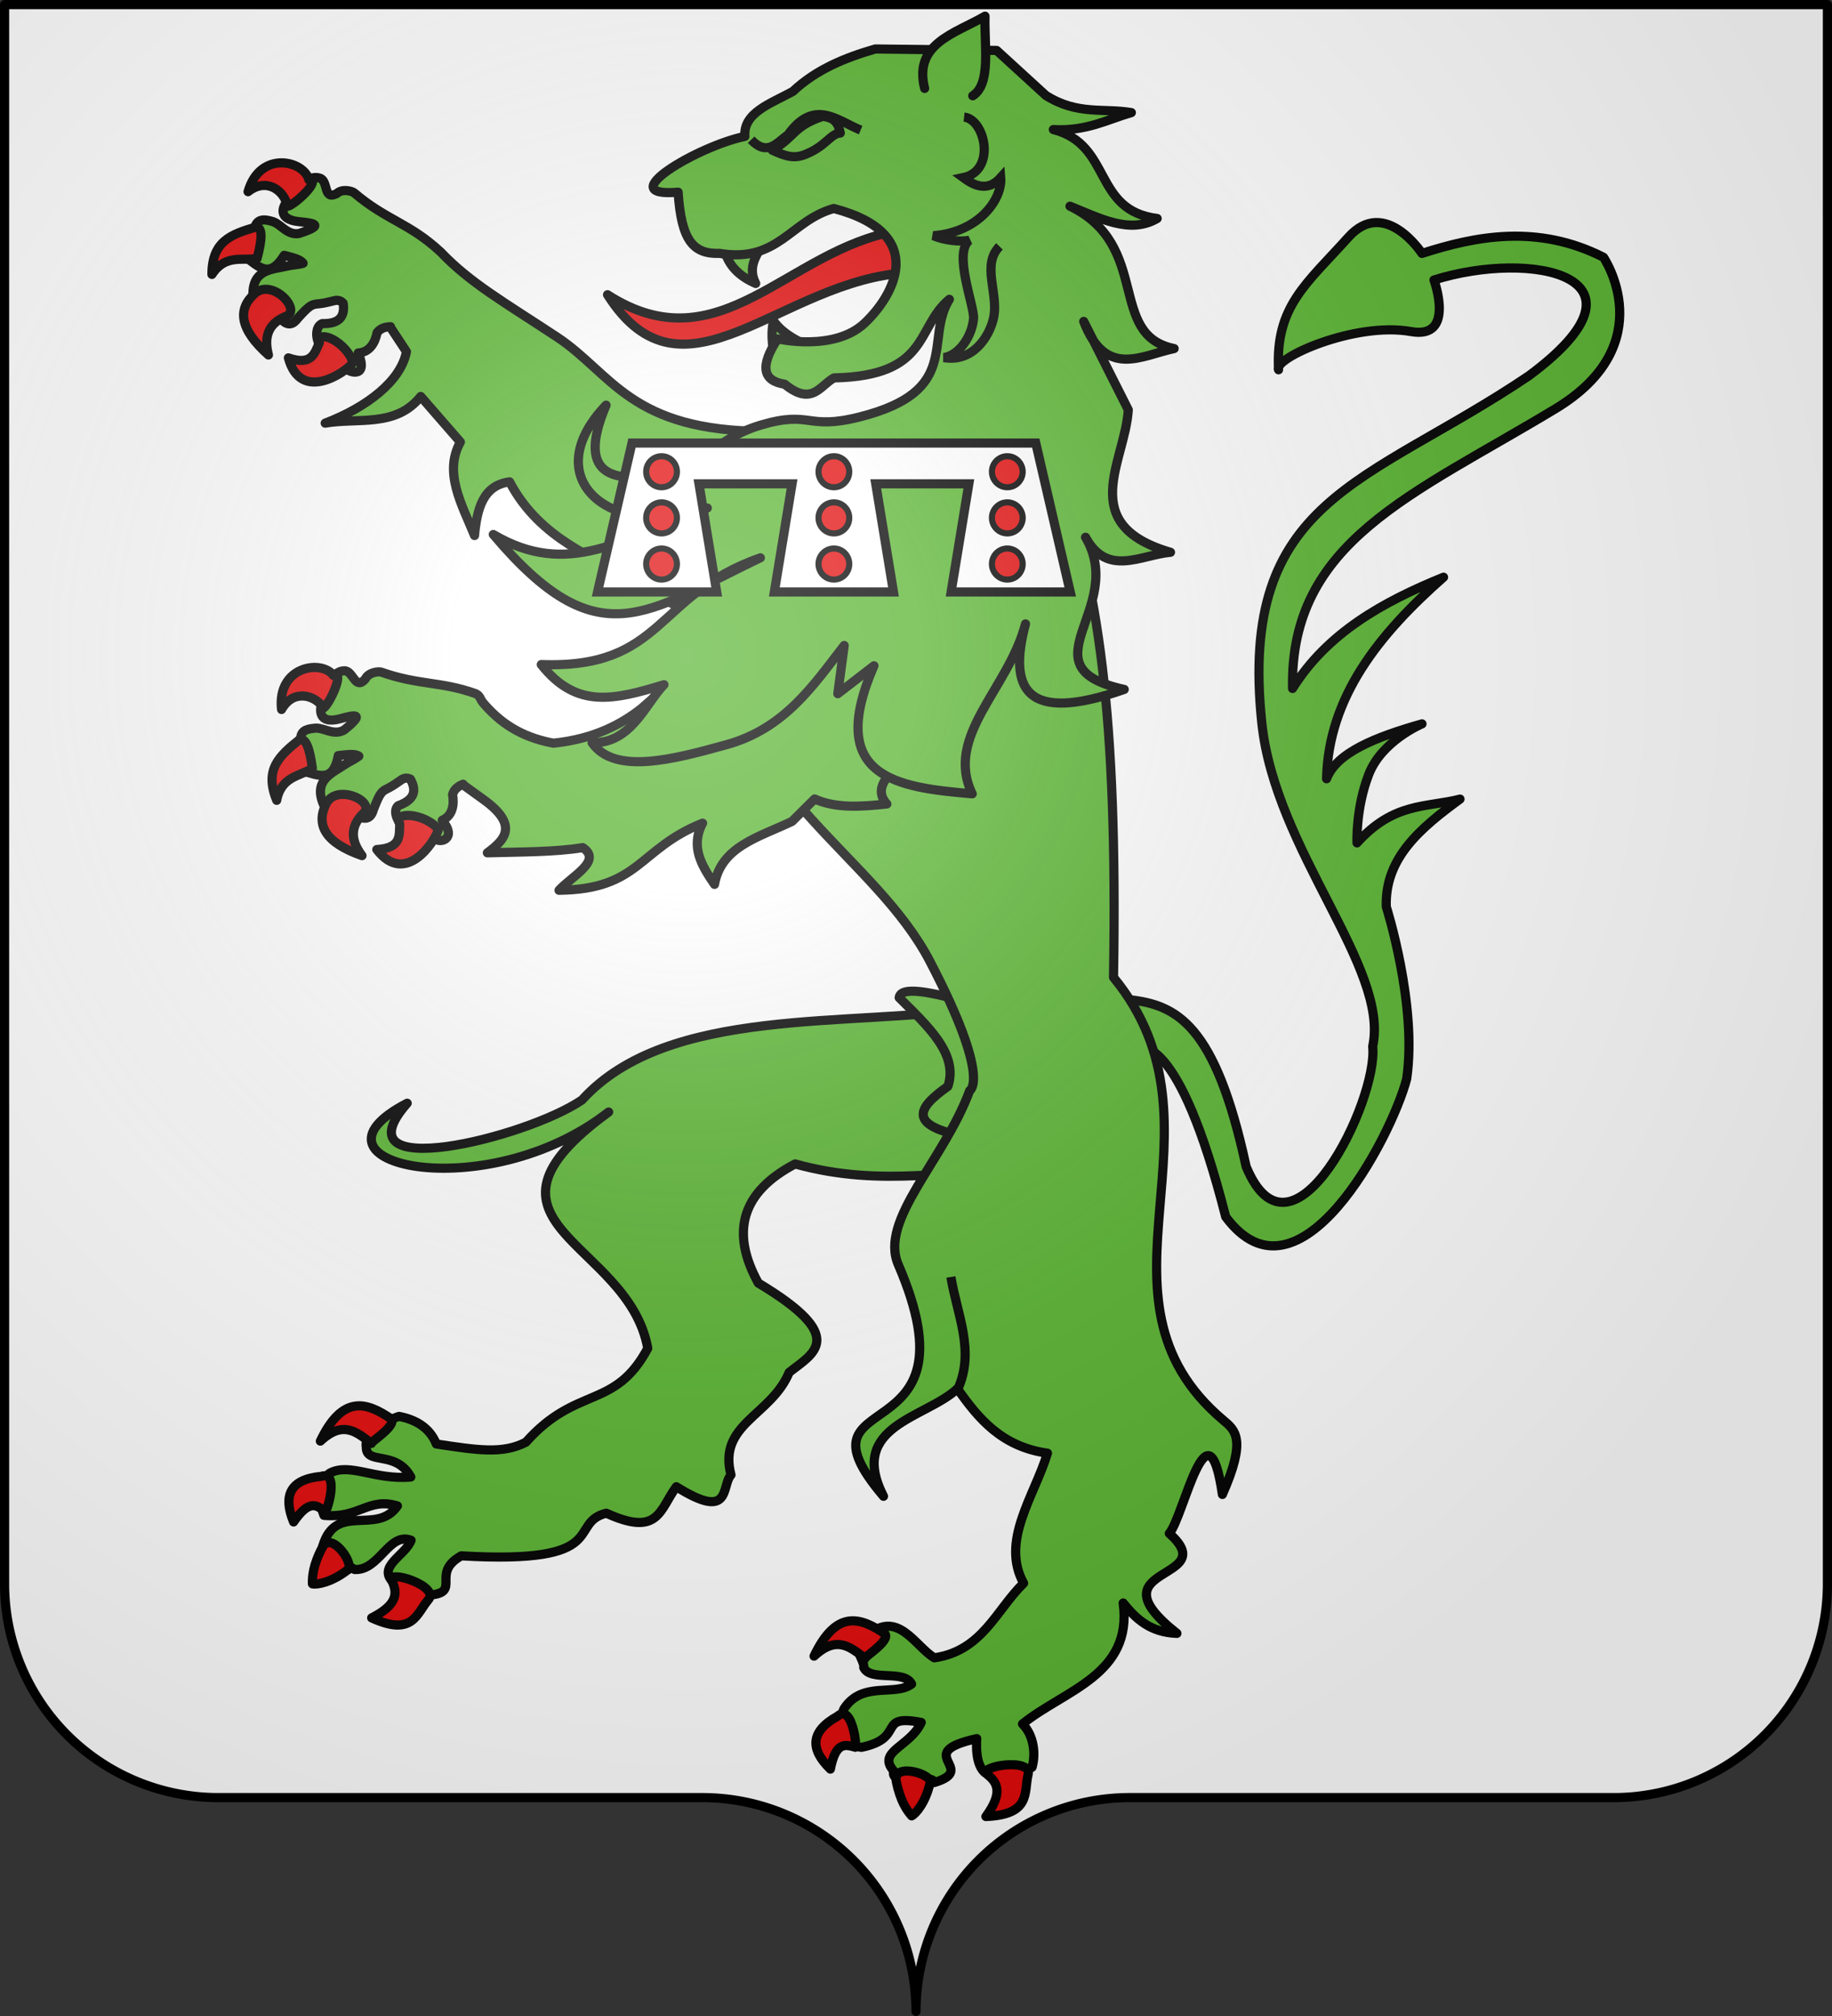 <svg xmlns="http://www.w3.org/2000/svg" xmlns:xlink="http://www.w3.org/1999/xlink" xml:space="preserve" width="600" height="660" viewBox="-300 -295 600 660"><rect x="-300" y="-295" width="600" height="660" fill="#333333" stroke="none"/><defs><radialGradient id="c" cx="-75" cy="-80" r="405" gradientUnits="userSpaceOnUse"><stop offset="0" stop-color="#fff" stop-opacity=".31"/><stop offset=".19" stop-color="#fff" stop-opacity=".25"/><stop offset=".6" stop-color="#6b6b6b" stop-opacity=".125"/><stop offset="1" stop-opacity=".125"/></radialGradient><path id="a" d="M-298.5-293.5h597v517a70 70 0 0 1-70 70H70a70 70 0 0 0-70 70 70 70 0 0 0-70-70h-158.5a70 70 0 0 1-70-70z" style="stroke-linecap:round;stroke-linejoin:round"/></defs><use xlink:href="#a" fill="#e20909" style="fill:#fff"/><g style="stroke-width:1.942;stroke-dasharray:none"><path d="M163.69 211.1c-27.19 4.25-65.936-.62-84.249 19.55-11.863 8.11-52.202 17.96-37.059.69-24.705 12.82 16.436 22.36 42.703 1.87-32.641 23.79 4.17 27.12 8.292 50.06-6.993 13.1-15.056 7.79-25.829 19.9-4.959 2.58-10.385 1.67-18.992.38-1.423-3.58-4.561-5.21-7.912-5.85-3.452 1.15-7.434 3.66-6.931 6.51-.09 3.89 6.275.55 9.435 6.34-7.609.68-12.917-3.09-17.164-.83-3.466 2.54-1.828 7.44-1.248 8.95 7.56.69 9.381-3.86 15.574-2-4.36 6.35-13.052-.9-15.841 8.54.819 3.09 3.876 3.03 6.756 4.94 5.279.28 7.289-8.02 11.985-6.2-1.186 3.27-7.384 5.57-3.682 9 1.26 1.6 4.669 1.92 8.095 2.57 6.088-.73-.221-4.67 6.223-8.27 32.191 1.88 22.343-6.91 30.736-9.04 11.167 5.1 11.257-.73 14.855-5.6 11.793 7.39 9.473-.15 11.583-2.51-2.85-10.79 8.54-12.54 12.33-21.72 5.14-4.08 12.67-7.42-6.54-18.93-5.97-10.83-3.53-19.3 7.81-25.24 18.79 5.23 33.72.9 50.57 1.35zM16.848 40.329c-.738.923-2.167 3.738 2.66 4.22 2.526.253 5.977.571-.07 2.5-2.437.428-3.771-1.895-5.468-2.5-1.309-.379-3.113-.899-3.813.938-.267 3.307-.662 5.648-1.125 7.25 2.397 1.796 4.482 3.501 7.281-1.063 1.576.445 3.417.781 4 1.688-1.144.336-2.342.352-3.218.562-3.293.791-7.56.64-7.406 6.219 6.202-1.629 7.368 2.648 5.874 4.938 1.27 1.513 2.472 1.497 3.594-.03 2.738-3.056 3.067-2.971 4.656-3.125 1.127-.11 2.187-.441 3.032-.625.883-.253 1.515.03 1.968.531.355 2.575-.511 4.387-4.437 4.312-1.075.396-1.531 2.024-.875 3.907 5.195 1.184 5.264 2.932 5.75 5.468.609.956 5.07 2.404 2.75-3.156 2.496-.144 3.604-2.274 4-4.312.772-.988 1.777-1.206 2.844-1.25l-.06.06 3.438 5.219C41.072 78.249 33.945 83.822 25 87.237c6.957-1.2 14.981.966 20.25-5.656l8.406 9.656c-3.596 6.474.271 13.153 3 19.813.521-5.71 1.833-10.65 7.438-11.375 6.599 12.615 19.044 16.155 23.656 19.715l22.78 12.85 7.88-43.253c-28.797 0-32.513-12.249-44.316-20.031-11.333-7.473-18.389-11.455-24.6-17.969-6.655-6.199-11.466-6.693-18.369-12.562-.397-.338-2.509-.951-3.654.154-2.946 1.539-1.733-2.63-3.571-3.241-2.87-.955-5.295 2.794-7.052 4.991M195.96 219.43c1.7-.28 9.83-3.62 19.93 35.98 15.46 20.81 35.09-16.78 38.36-29.21 2.31-15.66-4.32-36.49-4.32-36.49-.35-10.39 7.35-16.74 15.63-22.81-7.16 1.83-14.02.61-21.84 9.28 0 0-.3-7.27 2.48-14.48 2.77-7.2 11.3-10.74 11.3-10.74-9.75 2.77-18.12 6.06-20.23 11.63.4-17.33 11.07-30.62 24.8-42.71-12.91 5.24-24.68 11.83-32.01 23.58-.63-31.22 25.54-41.02 55.75-59.285 22.67-13.708 10.17-32.081 10.17-32.081-14-7.117-27.22-4.456-38.48-.821 0 0-7.85-12.041-15.58-3.454-8.95 9.96-15.5 14.632-14.83 28.111-1.2-2.433 16.21-10.235 28.06-8.1 9.54 1.718 4.89-10.925 4.89-10.925 20.61-6.492 48.7-.883 20.13 20.282-34.31 23.143-61.66 25.693-56.63 73.543 2.85 27.18 27.1 51.84 23.51 68.57 1.18 11.48-17.11 48.93-26.83 25.46-6.54-30.22-14.71-34.33-25.08-35.39z" style="fill:#5ab532;fill-rule:evenodd;stroke:#000;stroke-width:1.942;stroke-linecap:round;stroke-linejoin:round;stroke-miterlimit:4;stroke-dasharray:none;stroke-opacity:1" transform="matrix(1.545 0 0 1.545 -232.12 -291.25)"/><path d="M146.67 208.97c5.99 5.98 12.61 11.9 10.34 18.79-6.27 4.46-9.69 8.66 6.25 11.08l6.13-15.7-12.51-14.32c-7.31-1.83-10.02-1.45-10.21.15" style="fill:#5ab532;fill-rule:evenodd;stroke:#000;stroke-width:1.942;stroke-linecap:round;stroke-linejoin:round;stroke-miterlimit:4;stroke-dasharray:none;stroke-opacity:1" transform="matrix(1.545 0 0 1.545 -232.12 -291.25)"/><path d="M105.08 130.17c8.98 36.75 36.57 49.05 48.08 71.06 13.14 25.14 8.46 27.45 8.46 27.45-5.49 14.83-19.22 27.39-15.15 36.83 17.8 41.24-23.72 24.83-3.12 49.12-7.67-15.02 8.92-16.5 15.67-22.8 4.48 6.39 9.44 12.32 19.09 13.67-2.84 9.22-9.98 18.61-5.06 27.55-5.85 5.72-8.75 14.33-18.92 15.81-4.04-2.36-7.79-10.44-14.23-4.65-4.15 1.82-.46 5.03-.74 6.7 1.38 3.06 8.6.37 10.15 3.51-3.51 2.65-10.43-.72-14.31 5.2-1.66 3.13.18 7.93 3.7 8.2 9.53-1.97 3.05-7.11 12.65-5.27-2.28 5.13-9.53 6.14-5.83 10.27-.97 3.6 8.37.32 8.59 2.47 9.61-2.92-4.99-6.2 9.01-9.31-.14 2.04-.1 5.59 1.69 7.18 2.93.6 7.19.74 10.03-1.11.78-2.64.48-6.67-2.02-9.18 8.94-7.21 23.38-10.39 21.34-25.63 2.67 3.35 5.76 6.25 11.39 6.44-18.54-14.64 9.92-10.92-1.61-21.18 3.08-3.61 8.19-29.37 11.25-8.26 5.18-11.71 2.72-13.61.24-15.69-31.22-26.27 2.92-61.91-23.32-93.88.92-55.37-3.18-84.2-12.3-108.005z" style="fill:#5ab532;fill-rule:evenodd;stroke:#000;stroke-width:1.942;stroke-linecap:round;stroke-linejoin:round;stroke-miterlimit:4;stroke-dasharray:none;stroke-opacity:1" transform="matrix(1.545 0 0 1.545 -232.12 -291.25)"/><path d="m135.28 109.77-43.186 37.87c-4.178 3.32-10.051 6.53-18.719 7.41-7.151-1.33-11.46-4.57-14.812-8.44-.849-1.02-.642-1.56-1.688-2.06-7.433-2.64-12.024-1.75-20-4.56-.491-.18-2.7 0-3.375 1.47-2.202 2.49-2.534-1.84-4.469-1.75-3.022.13-3.956 4.47-4.812 7.15-.36 1.13-.681 4.28 4 3 2.449-.66 5.772-1.59.812 2.38-2.124 1.27-4.199-.42-6-.38-1.358.12-3.221.25-3.219 2.22.933 3.18 1.392 5.53 1.532 7.19 2.88.82 5.453 1.67 6.437-3.6 1.631-.14 3.475-.51 4.344.13-.949.72-2.069 1.18-2.813 1.69-2.792 1.91-6.855 3.31-4.718 8.47 5.211-3.74 7.858-.18 7.281 2.5 1.726.96 2.842.51 3.344-1.32 1.465-3.83 1.789-3.88 3.219-4.59 1.013-.51 1.87-1.18 2.593-1.66.735-.55 1.428-.52 2.032-.22 1.25 2.28 1.099 4.3-2.594 5.63-.863.75-.692 2.44.594 3.97 5.274-.75 5.952.83 7.312 3.03.95 1.07 4.697 0 1.438-3.91 2.279-1.02 2.545-3.42 2.187-5.47.368-1.19 1.238-1.76 2.219-2.18l-.03.1 4.343 3.13c7.676 5.52 4.448 8.65.844 11.31 6.957-.2 14.318-.13 20.219-1.1 4.223 2.79-2.241 5.99-5.031 9.04 17.149-.2 16.797-8.78 30.436-14.22-2.64 5.01-.19 9.01 2.53 12.97 1.42-8.07 9.45-10 16.44-13.35l4.78-4.75c4.48 2.02 9.85 1.66 15.31 1.06-2.8-3.05-.28-6.31 4.6-9.65 11.51-11.44 10.5-15.41 10.47-29.78z" style="fill:#5ab532;fill-rule:evenodd;stroke:#000;stroke-width:1.942;stroke-linecap:round;stroke-linejoin:round;stroke-miterlimit:4;stroke-dasharray:none;stroke-opacity:1" transform="matrix(1.545 0 0 1.545 -232.12 -291.25)"/><path d="M174 373.64c.92-3.75-10.86-1.75-8.7-.1 2.15 1.68 3.5 3.83-.24 8.95 9.66-.41 8.03-5.14 8.94-8.89zm-20.83 1.94c.61-.99-1.36-2.17-3.4-2.58-2.03-.42-4.12-.1-3.72 2 .86 4.29 2.32 6.26 3.27 7.35.92-.48 2.9-2.81 3.85-6.77m-15.87-7.8c.57.73-.48-9.42-3.7-6.53-5.83 3.23-5.81 7.01-1.51 11.19 1.14-5.87 3.18-5.2 5.21-4.66m2.16-18.8c-.37-.2 5.3-3.65 4.22-5.18-5.29-3.61-10.34-5.18-15.05 4.7 4.9-4.56 7.8-1.81 10.83.48M26.719 140.67c2.558-1.14-.785 6.1-2.042 6.91-1.978-2.9-6.528-3.95-8.929.33-1.029-9.17 8.473-10.63 10.971-7.24m-7.098 13.57c1.197-.24 2.061 1.58 2.662 6.13-2.573 1.7-6.597 1.67-7.56 6.79-2.691-6.53.498-9.4 4.898-12.92m29.39 19.09c-2.882-3.54-9.836-3.88-8.213-1.21-.124 2.32.504 5.15-4.855 5.47 5.981 7.79 12.213-1.47 13.068-4.26m-15.83-3.51c2.544-2.46-5.842-6.35-8.024-1.87-2.182 4.49-.104 8.22 7.649 10.93-2.796-3.7-2.168-6.6.375-9.06M10.437 45.648c1.199.23 1.306 2.24.128 6.676-3.026.59-6.735-.969-9.576 3.398-.002-7.06 4.04-8.497 9.448-10.074m11.109-9.968c2.801-.08-3.048 5.337-4.523 5.614-.72-3.444-4.529-6.144-8.378-3.105 2.541-8.864 11.883-6.596 12.901-2.509m25.315 300.88c2.526-2.93-8.871-6.51-7.72-4.03s1.363 5.01-4.29 7.87c8.783 4.03 9.484-.92 12.01-3.84m-17.303-6.18c1.104-.38.317-2.54-.996-4.14-1.313-1.61-3.152-2.66-4.152-.81-2.048 3.86-2.161 6.32-2.115 7.76 1.016.21 4.022-.34 7.263-2.81m-4.624-12.51c.229.9 3.319-8.83-.785-7.46-6.635.63-8.124 4.11-5.855 9.66 3.389-4.93 4.998-3.51 6.64-2.2m9.873-14.45c-.371-.2 5.295-3.65 4.214-5.17-5.285-3.62-10.338-5.18-15.049 4.69 4.898-4.56 7.803-1.8 10.835.48M30.899 74.447c-1.317-4.368-7.616-7.335-7.134-4.245-1 2.103-1.497 4.955-6.571 3.204 2.562 9.483 11.851 3.296 13.705 1.041M16.77 64.56c3.288-1.305-2.982-8.099-6.708-4.782s-3.225 7.555 2.908 13.018c-1.175-4.486.512-6.932 3.8-8.236" style="color:#000;display:inline;overflow:visible;visibility:visible;fill:#e20909;fill-opacity:1;fill-rule:nonzero;stroke:#000;stroke-width:1.942;stroke-linecap:round;stroke-linejoin:round;stroke-miterlimit:4;stroke-dasharray:none;stroke-dashoffset:0;stroke-opacity:1;marker:none" transform="matrix(1.545 0 0 1.545 -232.12 -291.25)"/><path d="M146.11 46.543c-23.13 3.951-37.49 28.776-61.264 13.481 16.124 25.425 36.794-3.27 63.804-4.679z" style="fill:#e20909;fill-opacity:1;fill-rule:evenodd;stroke:#000;stroke-width:1.942;stroke-linecap:round;stroke-linejoin:round;stroke-miterlimit:4;stroke-dasharray:none;stroke-opacity:1" transform="matrix(1.545 0 0 1.545 -232.12 -291.25)"/><path d="M109.6 50.342c.77 3.401 3.11 5.755 6.66 7.293-2.13-4.152 1.06-7.063 2.84-10.303m1.02 26.709c0-2.818-.84-4.674-.1-8.493 2.42 3.386 6.05 4.469 9.18 6.51" style="fill:#5ab532;fill-rule:evenodd;stroke:#000;stroke-width:1.942;stroke-linecap:round;stroke-linejoin:round;stroke-miterlimit:4;stroke-dasharray:none;stroke-opacity:1" transform="matrix(1.545 0 0 1.545 -232.12 -291.25)"/><path d="m135.02 134.35-1.36 10.22 7.67-5.92c-10.34 23.74 4.86 25.77 20.83 27.13-5.95-12.27 7.68-22.17 11.29-36-3.62 13.64-.21 21.3 20.93 13.88-21.8-4.77.7-17.09-8.2-32.24 4.61 8.49 11.7 3.74 18.01 3.18-20.15-5.86-9.6-19.234-8.95-30.187l-9.45-18.737c4.65 12.152 12.2 7.24 19.17 5.757-14.27-2.879-4.75-21.803-22.08-30.165 6.3 2.506 12.7 6.012 18.48 2.598-13.72-1.712-9.47-15.644-22.01-18.841 7.07.386 11.33-2.083 16.54-3.594-5.99-.994-11.43.568-18.11-3.625l-10.44-9.544-25.74-.31c-6.39 1.851-12.48 4.317-17.46 8.99-4.64 2.565-10.59 4.491-10.17 9.534-9.9 2.017-28.603 13.041-14.156 11.817.676 10.328 3.236 13.151 8.796 12.973 12.46 2.055 15.08-7.001 24.21-9.514 20.54 5.398 12.44 18.792 6.48 24.342-6.47 6.032-18.4 3.289-18.4 3.289-3.74 5.695-3.24 8.895 1.49 9.599 5.82 4.741 7.5.272 10.46-1.328 20.39-.443 17.27-10.701 24.46-16.654-5.34 8.595 2.79 19.422-19.07 24.934-11.29 2.851-10.17-1.452-20.84 1.692-10.66 3.145-13.34 10.239-21.819 10.885-7.579.578-18.054 1.443-11.042-15.082C69.484 99.161 85.812 112.29 106 105.22c-18.14 6.55-29.392 14.99-45.367 5.61 22.344 26.49 32.321 16.51 56.617 4.94-22.396 7.86-20.457 23.56-46.448 22.62 7.493 9.48 15.502 7.47 26.012 4.27-3.853 3.88-6.904 12.54-15.246 12.29 4.816 6.93 17.511 3.45 28.462.43 12.46-3.44 18.48-12.67 24.99-21.03" style="fill:#5ab532;fill-rule:evenodd;stroke:#000;stroke-width:1.942;stroke-linecap:round;stroke-linejoin:round;stroke-miterlimit:4;stroke-dasharray:none;stroke-opacity:1" transform="matrix(1.545 0 0 1.545 -232.12 -291.25)"/><path d="M152.07 16.306c-2.4-9.521 6.42-11.605 12.8-15.303-.17 6.329 1.33 14.364-2.6 16.867" style="fill:#5ab532;fill-rule:evenodd;stroke:#000;stroke-width:1.942;stroke-linecap:round;stroke-linejoin:round;stroke-miterlimit:4;stroke-dasharray:none;stroke-opacity:1" transform="matrix(1.545 0 0 1.545 -232.12 -291.25)"/><path d="M119.78 29.402c3.05 1.417 4.84 1.874 7.34.744 4.08-1.701 5.08-4.306 7.07-4.377-.37-1.68-.9-3.264-3.72-3.534-6.29 2.101-5.75 4.265-10.69 7.167" style="fill:none;fill-opacity:1;fill-rule:evenodd;stroke:#000;stroke-width:1.942;stroke-linecap:round;stroke-linejoin:round;stroke-miterlimit:4;stroke-dasharray:none;stroke-opacity:1" transform="matrix(1.545 0 0 1.545 -232.12 -291.25)"/><path d="M160.43 22.381c4.49.475 6.86 11.35-.17 12.829 1.93 1.404 4.98 3.31 7.94 0 .37 4.556-4.62 11.584-14.27 12.306 2.19.961 5.62 1.395 7.63.96-3.5 2.679 1.09 13.979.88 16.582-.29 3.555-2.89 7.724-6.29 8.292 6.09 1.04 9.58-4.334 10.5-8.261 1.22-5.24-2.62-11.344 1.29-15.304M115.29 27.18c3.47 3.625 5.48.566 7.8-1.027 5.54-7.741 10.41-3.072 15.41-1.01M159.11 291.9c3.68-8.07-.19-15.86-1.47-23.74" style="fill:none;stroke:#000;stroke-width:1.942;stroke-linecap:butt;stroke-linejoin:miter;stroke-miterlimit:4;stroke-dasharray:none;stroke-opacity:1" transform="matrix(1.545 0 0 1.545 -232.12 -291.25)"/></g><path fill="#fff" stroke="#000" stroke-width="3" d="m-93.02-149.95-11.28 48.75h39.03l-5.807-35.41h30.488l-5.807 35.41h39.019l-5.81-35.41h30.496l-5.812 35.41h39.016l-11.288-48.75z"/><path id="b" d="M-78.301-125.46c0 2.81-2.253 5.09-5.029 5.09-2.78 0-5.03-2.28-5.04-5.09 0-2.81 2.26-5.08 5.04-5.08 2.776 0 5.028 2.27 5.029 5.08zm0 15.11c0 2.8-2.253 5.09-5.029 5.09-2.78 0-5.03-2.29-5.04-5.09 0-2.81 2.26-5.08 5.04-5.08 2.776 0 5.028 2.27 5.029 5.08zm0-30.21c0 2.8-2.253 5.08-5.029 5.08-2.78 0-5.04-2.28-5.04-5.08 0-2.81 2.26-5.08 5.04-5.08 2.776 0 5.028 2.27 5.029 5.08z" style="fill:#e20909;stroke:#000;stroke-width:2"/><use xlink:href="#b" style="stroke-width:.799" transform="translate(56.442)"/><use xlink:href="#b" style="stroke-width:.799" transform="translate(113.24)"/><use xlink:href="#a" fill="url(#c)"/><use xlink:href="#a" style="fill:none;stroke:#000;stroke-width:3"/></svg>